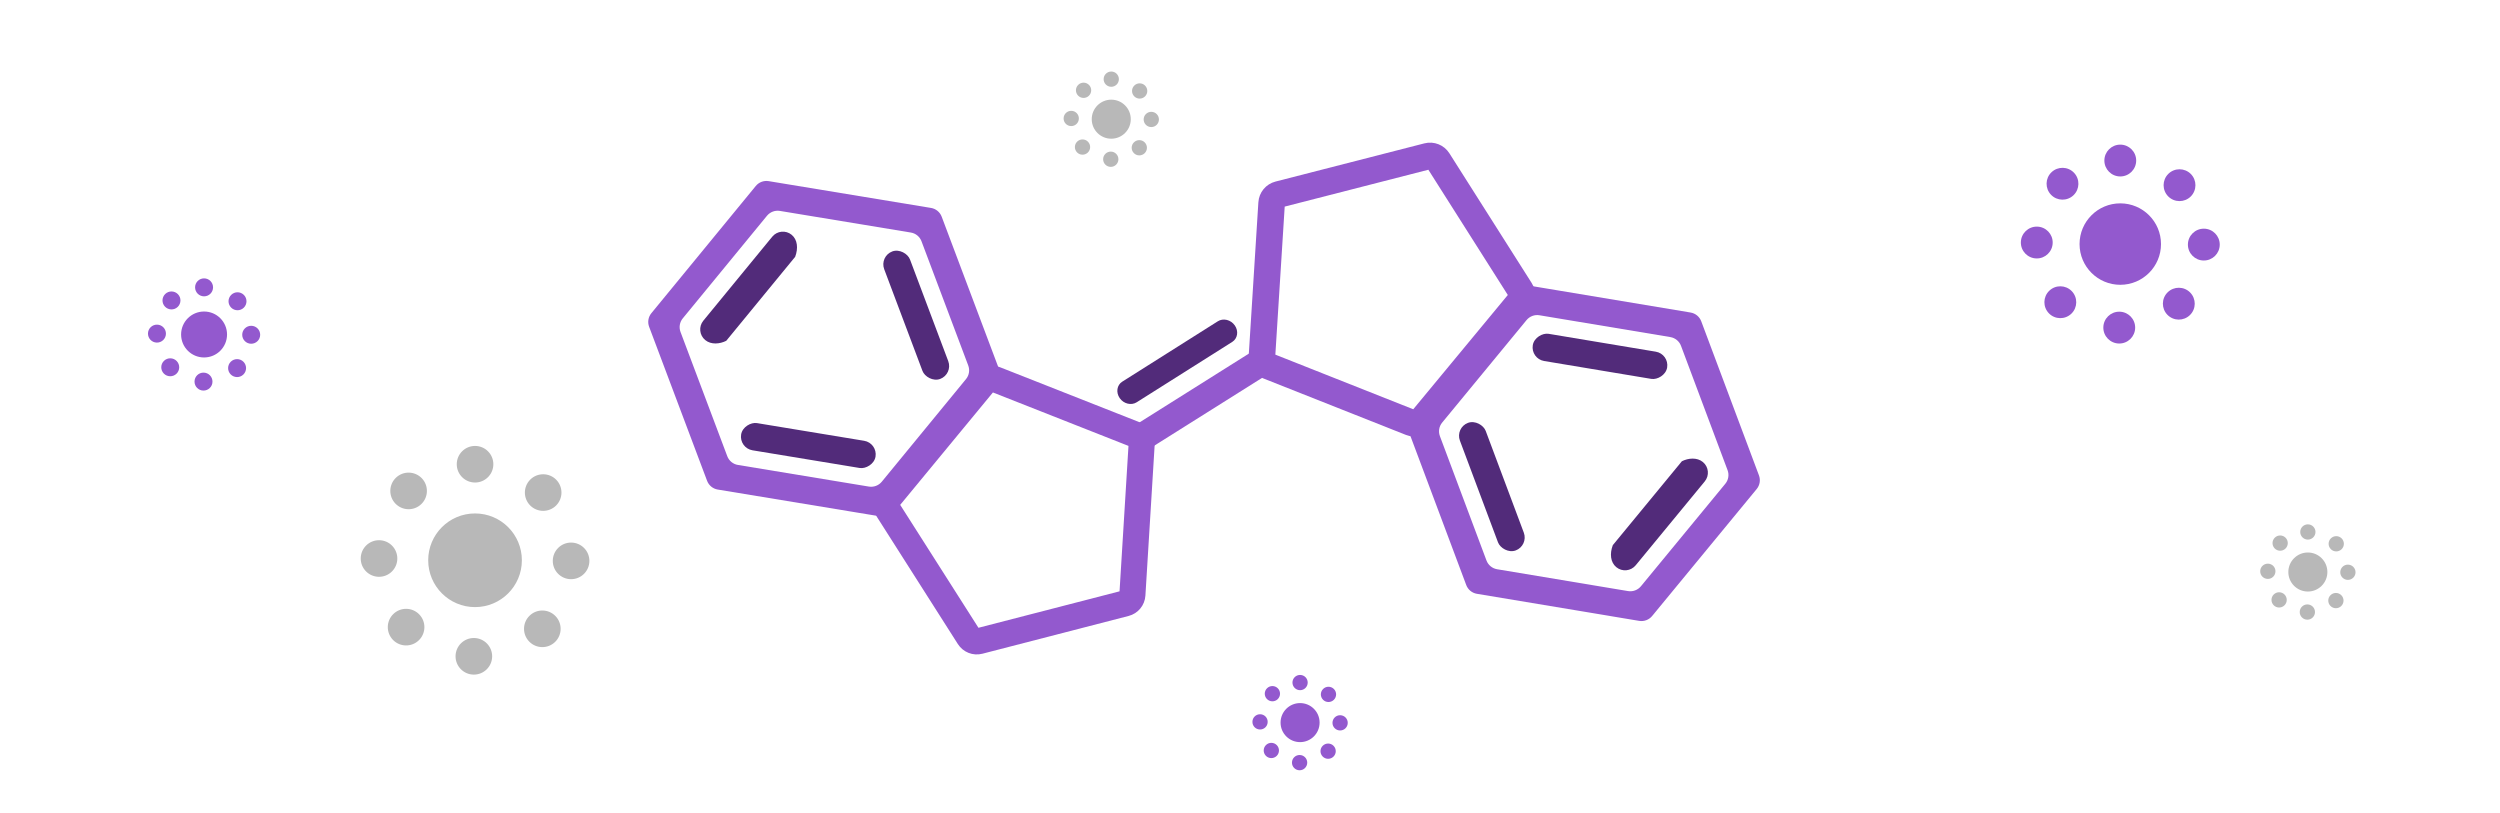 <?xml version="1.0" encoding="UTF-8"?>
<svg id="Layer_1" data-name="Layer 1" xmlns="http://www.w3.org/2000/svg" viewBox="0 0 1469.1 477.85">
  <defs>
    <style>
      .cls-1 {
        fill: #9359ce;
      }

      .cls-2 {
        fill: #b8b8b8;
      }

      .cls-3 {
        fill: #522b7a;
      }
    </style>
  </defs>
  <g>
    <circle class="cls-1" cx="1245.96" cy="143.43" r="23.93"/>
    <circle class="cls-1" cx="1245.96" cy="94.34" r="9.35"/>
    <path class="cls-1" d="M1287.37,115.46c3.66-3.64,3.68-9.56.04-13.23-3.64-3.66-9.56-3.68-13.23-.04-3.66,3.64-3.68,9.56-.04,13.23,3.64,3.66,9.56,3.68,13.23.04Z"/>
    <path class="cls-1" d="M1295.11,134.38c-5.17-.03-9.38,4.13-9.41,9.3-.03,5.17,4.13,9.38,9.3,9.41s9.38-4.13,9.41-9.3c.03-5.17-4.13-9.38-9.3-9.41Z"/>
    <path class="cls-1" d="M1273.8,171.78c-3.69,3.62-3.74,9.54-.12,13.23s9.54,3.74,13.23.12c3.69-3.62,3.74-9.54.12-13.23s-9.54-3.74-13.23-.12Z"/>
    <path class="cls-1" d="M1245.47,183.16c-5.17-.06-9.4,4.07-9.47,9.24-.06,5.17,4.07,9.4,9.24,9.47,5.17.06,9.4-4.07,9.47-9.24.06-5.17-4.07-9.4-9.24-9.47Z"/>
    <path class="cls-1" d="M1204.21,170.88c-3.71,3.6-3.8,9.52-.2,13.23,3.6,3.71,9.52,3.8,13.23.2,3.71-3.6,3.8-9.52.2-13.23s-9.52-3.8-13.23-.2Z"/>
    <path class="cls-1" d="M1206.24,142.69c.1-5.16-4.01-9.43-9.18-9.52s-9.43,4.01-9.52,9.18c-.1,5.16,4.01,9.43,9.18,9.52,5.16.1,9.43-4.01,9.52-9.18Z"/>
    <path class="cls-1" d="M1205.54,101.22c-3.73,3.57-3.86,9.49-.29,13.22,3.57,3.73,9.49,3.86,13.22.29,3.73-3.57,3.86-9.49.29-13.22-3.57-3.73-9.49-3.86-13.22-.29Z"/>
  </g>
  <g>
    <circle class="cls-2" cx="1356.19" cy="336.14" r="11.47"/>
    <circle class="cls-2" cx="1356.19" cy="312.61" r="4.48"/>
    <path class="cls-2" d="M1376.03,322.73c1.76-1.75,1.76-4.58.02-6.34-1.75-1.76-4.58-1.76-6.34-.02-1.76,1.75-1.76,4.58-.02,6.34,1.75,1.76,4.58,1.76,6.34.02Z"/>
    <path class="cls-2" d="M1379.74,331.8c-2.48-.02-4.49,1.98-4.51,4.45-.02,2.48,1.98,4.49,4.46,4.51s4.49-1.98,4.51-4.45c.02-2.48-1.98-4.49-4.46-4.51Z"/>
    <path class="cls-2" d="M1369.53,349.73c-1.77,1.73-1.79,4.57-.06,6.34s4.57,1.79,6.34.06c1.77-1.73,1.79-4.57.06-6.34-1.73-1.77-4.57-1.79-6.34-.06Z"/>
    <path class="cls-2" d="M1355.95,355.18c-2.48-.03-4.51,1.95-4.54,4.43-.03,2.48,1.95,4.51,4.43,4.54s4.51-1.95,4.54-4.43c.03-2.48-1.95-4.51-4.43-4.54Z"/>
    <path class="cls-2" d="M1336.18,349.3c-1.78,1.72-1.82,4.56-.1,6.34,1.72,1.78,4.56,1.82,6.34.1,1.78-1.72,1.82-4.56.1-6.34s-4.56-1.82-6.34-.1Z"/>
    <path class="cls-2" d="M1337.15,335.79c.05-2.48-1.92-4.52-4.4-4.56s-4.52,1.92-4.56,4.4c-.05,2.48,1.92,4.52,4.4,4.56,2.48.05,4.52-1.92,4.56-4.4Z"/>
    <path class="cls-2" d="M1336.81,315.91c-1.79,1.71-1.85,4.55-.14,6.34,1.71,1.79,4.55,1.85,6.34.14,1.79-1.71,1.85-4.55.14-6.34s-4.55-1.85-6.34-.14Z"/>
  </g>
  <g>
    <circle class="cls-1" cx="763.98" cy="424.63" r="11.47"/>
    <circle class="cls-1" cx="763.98" cy="401.1" r="4.48"/>
    <path class="cls-1" d="M783.83,411.23c1.76-1.75,1.76-4.58.02-6.34-1.75-1.76-4.58-1.76-6.34-.02-1.76,1.75-1.76,4.58-.02,6.34,1.75,1.76,4.58,1.76,6.34.02Z"/>
    <path class="cls-1" d="M787.53,420.29c-2.48-.02-4.49,1.98-4.51,4.45-.02,2.48,1.98,4.49,4.46,4.51,2.48.02,4.49-1.98,4.51-4.45.02-2.48-1.98-4.49-4.46-4.51Z"/>
    <path class="cls-1" d="M777.32,438.22c-1.77,1.73-1.79,4.57-.06,6.34,1.73,1.77,4.57,1.79,6.34.06,1.77-1.73,1.79-4.57.06-6.34s-4.57-1.79-6.34-.06Z"/>
    <path class="cls-1" d="M763.75,443.67c-2.48-.03-4.51,1.95-4.54,4.43-.03,2.48,1.95,4.51,4.43,4.54,2.48.03,4.51-1.95,4.54-4.43.03-2.48-1.95-4.51-4.43-4.54Z"/>
    <path class="cls-1" d="M743.97,437.79c-1.78,1.72-1.82,4.56-.1,6.34,1.72,1.78,4.56,1.82,6.34.1,1.78-1.72,1.82-4.56.1-6.34s-4.56-1.82-6.34-.1Z"/>
    <path class="cls-1" d="M744.94,424.28c.05-2.48-1.92-4.52-4.4-4.56s-4.52,1.92-4.56,4.4c-.05,2.48,1.92,4.52,4.4,4.56,2.48.05,4.52-1.92,4.56-4.4Z"/>
    <path class="cls-1" d="M744.61,404.4c-1.79,1.71-1.85,4.55-.14,6.34,1.71,1.79,4.55,1.85,6.34.14,1.79-1.71,1.85-4.55.14-6.34s-4.55-1.85-6.34-.14Z"/>
  </g>
  <g>
    <circle class="cls-2" cx="653.02" cy="70.04" r="11.47"/>
    <circle class="cls-2" cx="653.02" cy="46.52" r="4.48"/>
    <path class="cls-2" d="M672.87,56.64c1.76-1.75,1.76-4.58.02-6.34-1.75-1.76-4.58-1.76-6.34-.02-1.76,1.75-1.76,4.58-.02,6.34,1.75,1.76,4.58,1.76,6.34.02Z"/>
    <path class="cls-2" d="M676.57,65.71c-2.48-.02-4.49,1.98-4.51,4.45-.02,2.48,1.98,4.49,4.46,4.51,2.48.02,4.49-1.98,4.51-4.45.02-2.48-1.98-4.49-4.46-4.51Z"/>
    <path class="cls-2" d="M666.36,83.63c-1.77,1.73-1.79,4.57-.06,6.34,1.73,1.77,4.57,1.79,6.34.06,1.77-1.73,1.79-4.57.06-6.34s-4.57-1.79-6.34-.06Z"/>
    <path class="cls-2" d="M652.79,89.09c-2.48-.03-4.51,1.95-4.54,4.43-.03,2.48,1.95,4.51,4.43,4.54,2.48.03,4.51-1.95,4.54-4.43.03-2.48-1.95-4.51-4.43-4.54Z"/>
    <path class="cls-2" d="M633.01,83.2c-1.78,1.72-1.82,4.56-.1,6.34,1.72,1.78,4.56,1.82,6.34.1,1.78-1.72,1.82-4.56.1-6.34s-4.56-1.82-6.34-.1Z"/>
    <path class="cls-2" d="M633.98,69.69c.05-2.48-1.92-4.52-4.4-4.56-2.48-.05-4.52,1.92-4.56,4.4-.05,2.48,1.92,4.52,4.4,4.56,2.48.05,4.52-1.92,4.56-4.4Z"/>
    <path class="cls-2" d="M633.65,49.82c-1.79,1.71-1.85,4.55-.14,6.34,1.71,1.79,4.55,1.85,6.34.14,1.79-1.71,1.85-4.55.14-6.34s-4.55-1.85-6.34-.14Z"/>
  </g>
  <g>
    <circle class="cls-2" cx="279.15" cy="329.24" r="27.52"/>
    <circle class="cls-2" cx="279.16" cy="272.8" r="10.75"/>
    <path class="cls-2" d="M326.77,297.08c4.21-4.19,4.23-11,.05-15.21-4.19-4.21-11-4.23-15.21-.05-4.21,4.19-4.23,11-.05,15.21,4.19,4.21,11,4.23,15.21.05Z"/>
    <path class="cls-2" d="M335.66,318.84c-5.94-.04-10.78,4.75-10.82,10.69-.04,5.94,4.75,10.78,10.69,10.82s10.78-4.75,10.82-10.69c.04-5.94-4.75-10.78-10.69-10.82Z"/>
    <path class="cls-2" d="M311.16,361.84c-4.24,4.16-4.3,10.97-.14,15.21,4.16,4.24,10.97,4.3,15.21.14,4.24-4.16,4.3-10.97.14-15.21-4.16-4.24-10.97-4.3-15.21-.14Z"/>
    <path class="cls-2" d="M278.59,374.92c-5.94-.07-10.81,4.68-10.89,10.62-.07,5.94,4.68,10.81,10.62,10.89,5.94.07,10.81-4.68,10.89-10.62.07-5.94-4.68-10.81-10.62-10.89Z"/>
    <path class="cls-2" d="M231.15,360.81c-4.26,4.13-4.37,10.94-.23,15.21,4.13,4.26,10.94,4.37,15.21.23,4.26-4.13,4.37-10.94.23-15.21-4.13-4.26-10.94-4.37-15.21-.23Z"/>
    <path class="cls-2" d="M233.48,328.4c.11-5.94-4.61-10.84-10.55-10.95-5.94-.11-10.84,4.61-10.95,10.55-.11,5.94,4.61,10.84,10.55,10.95,5.94.11,10.84-4.61,10.95-10.55Z"/>
    <path class="cls-2" d="M232.68,280.72c-4.29,4.11-4.44,10.92-.33,15.2,4.11,4.29,10.92,4.44,15.2.33,4.29-4.11,4.44-10.92.33-15.2s-10.92-4.44-15.2-.33Z"/>
  </g>
  <g>
    <circle class="cls-1" cx="119.92" cy="196.56" r="13.5"/>
    <circle class="cls-1" cx="119.92" cy="168.86" r="5.28"/>
    <path class="cls-1" d="M143.29,180.78c2.07-2.05,2.08-5.4.02-7.46-2.05-2.07-5.4-2.08-7.46-.02-2.07,2.05-2.08,5.4-.02,7.46,2.05,2.07,5.4,2.08,7.46.02Z"/>
    <path class="cls-1" d="M147.65,191.45c-2.91-.02-5.29,2.33-5.31,5.24-.02,2.91,2.33,5.29,5.24,5.31s5.29-2.33,5.31-5.24c.02-2.91-2.33-5.29-5.24-5.31Z"/>
    <path class="cls-1" d="M135.63,212.55c-2.08,2.04-2.11,5.38-.07,7.46,2.04,2.08,5.38,2.11,7.46.07,2.08-2.04,2.11-5.38.07-7.46s-5.38-2.11-7.46-.07Z"/>
    <path class="cls-1" d="M119.65,218.97c-2.91-.04-5.31,2.3-5.34,5.21-.04,2.91,2.3,5.31,5.21,5.34s5.31-2.3,5.34-5.21c.04-2.91-2.3-5.31-5.21-5.34Z"/>
    <path class="cls-1" d="M96.37,212.04c-2.09,2.03-2.14,5.37-.12,7.46,2.03,2.09,5.37,2.14,7.46.12,2.09-2.03,2.14-5.37.12-7.46-2.03-2.09-5.37-2.14-7.46-.12Z"/>
    <path class="cls-1" d="M97.51,196.14c.05-2.91-2.26-5.32-5.18-5.37s-5.32,2.26-5.37,5.18c-.05,2.91,2.26,5.32,5.18,5.37,2.91.05,5.32-2.26,5.37-5.18Z"/>
    <path class="cls-1" d="M97.12,172.74c-2.1,2.02-2.18,5.36-.16,7.46,2.02,2.1,5.36,2.18,7.46.16,2.1-2.02,2.18-5.36.16-7.46s-5.36-2.18-7.46-.16Z"/>
  </g>
  <g>
    <rect class="cls-1" x="659.12" y="226.21" width="95.6" height="16.2" rx="8.1" ry="8.1" transform="translate(-16.22 412.38) rotate(-32.17)"/>
    <path class="cls-3" d="M724.13,200.91l-56.18,35.49c-3.16,2-7.63.91-9.96-2.44h0c-2.34-3.35-1.67-7.68,1.49-9.68l56.18-35.49c3.16-2,7.63-.91,9.96,2.44h0c2.34,3.35,1.67,7.68-1.49,9.68Z"/>
    <g>
      <g>
        <path class="cls-1" d="M861.62,343.79l-33.92-90.56c-1.01-2.71-.51-5.75,1.33-7.99l61.47-74.65c1.84-2.23,4.73-3.32,7.58-2.84l95.39,15.91c2.85.48,5.24,2.44,6.25,5.15l33.92,90.56c1.01,2.71.51,5.75-1.33,7.99l-61.47,74.65c-1.84,2.23-4.73,3.32-7.58,2.84l-95.39-15.91c-2.85-.48-5.24-2.44-6.25-5.15ZM846.15,256.31l27.36,73.05c1.01,2.71,3.4,4.67,6.25,5.15l76.94,12.83c2.85.48,5.74-.61,7.58-2.84l49.58-60.22c1.84-2.23,2.35-5.28,1.33-7.99l-27.36-73.05c-1.01-2.71-3.4-4.67-6.25-5.15l-76.94-12.83c-2.85-.48-5.74.61-7.58,2.84l-49.58,60.22c-1.84,2.23-2.35,5.28-1.33,7.99Z"/>
        <rect class="cls-3" x="932.07" y="169.38" width="16.2" height="80.04" rx="8.1" ry="8.1" transform="translate(578.97 1102.31) rotate(-80.53)"/>
        <rect class="cls-3" x="868.58" y="245.94" width="16.2" height="80.04" rx="8.1" ry="8.1" transform="translate(-44.61 325.62) rotate(-20.53)"/>
        <path class="cls-3" d="M949.8,333.29h0c-3.45-2.84-3.95-7.95-2.04-12.95l40.58-49.29c3.78-1.9,8.89-2.39,12.34.45h0c3.45,2.84,3.95,7.95,1.1,11.4l-40.58,49.29c-2.84,3.45-7.95,3.95-11.4,1.1Z"/>
      </g>
      <path class="cls-1" d="M738.77,220.3c-3.34-2.69-5.26-6.87-4.98-11.32l5.68-90.11c.37-5.83,4.42-10.73,10.08-12.18l87.46-22.44c5.66-1.45,11.57.89,14.7,5.82l48.37,76.24c3.13,4.93,2.73,11.28-1,15.78l-57.56,69.56c-3.72,4.5-9.88,6.08-15.32,3.93l-83.94-33.25c-1.28-.51-2.45-1.2-3.49-2.03ZM754.94,121.41l-5.49,86.99,81.03,32.1,55.57-67.15-46.69-73.6-84.43,21.66Z"/>
    </g>
    <g>
      <g>
        <path class="cls-1" d="M553.37,127.33l34.06,90.51c1.02,2.71.52,5.75-1.32,7.99l-61.35,74.75c-1.84,2.24-4.72,3.32-7.58,2.85l-95.41-15.75c-2.85-.47-5.24-2.43-6.26-5.14l-34.06-90.51c-1.02-2.71-.52-5.75,1.32-7.99l61.35-74.75c1.84-2.24,4.72-3.32,7.58-2.85l95.41,15.75c2.85.47,5.24,2.43,6.26,5.14ZM568.98,214.79l-27.47-73c-1.02-2.71-3.4-4.67-6.26-5.14l-76.96-12.71c-2.85-.47-5.74.62-7.58,2.85l-49.49,60.3c-1.84,2.24-2.34,5.28-1.32,7.99l27.47,73c1.02,2.71,3.4,4.67,6.26,5.14l76.96,12.71c2.85.47,5.74-.62,7.58-2.85l49.49-60.3c1.84-2.24,2.34-5.28,1.32-7.99Z"/>
        <rect class="cls-3" x="466.94" y="221.83" width="16.2" height="80.04" rx="8.1" ry="8.1" transform="translate(139.31 687.89) rotate(-80.63)"/>
        <rect class="cls-3" x="530.31" y="145.16" width="16.2" height="80.04" rx="8.1" ry="8.1" transform="translate(-30.72 201.51) rotate(-20.62)"/>
        <path class="cls-3" d="M465.2,137.97h0c3.46,2.84,3.96,7.94,2.07,12.95l-40.5,49.35c-3.78,1.9-8.88,2.41-12.34-.43h0c-3.46-2.84-3.96-7.94-1.12-11.4l40.5-49.35c2.84-3.46,7.94-3.96,11.4-1.12Z"/>
      </g>
      <path class="cls-1" d="M673.62,250.32c3.29,2.63,5.18,6.74,4.91,11.12l-5.44,88.54c-.35,5.73-4.33,10.55-9.88,11.98l-85.89,22.19c-5.56,1.44-11.37-.85-14.45-5.7l-47.64-74.83c-3.09-4.84-2.7-11.08.95-15.51l56.44-68.43c3.65-4.43,9.7-5.99,15.04-3.88l82.52,32.53c1.26.5,2.41,1.17,3.43,1.98ZM657.89,347.5l5.25-85.47-79.66-31.41-54.49,66.06,45.99,72.23,82.91-21.42Z"/>
    </g>
  </g>
</svg>